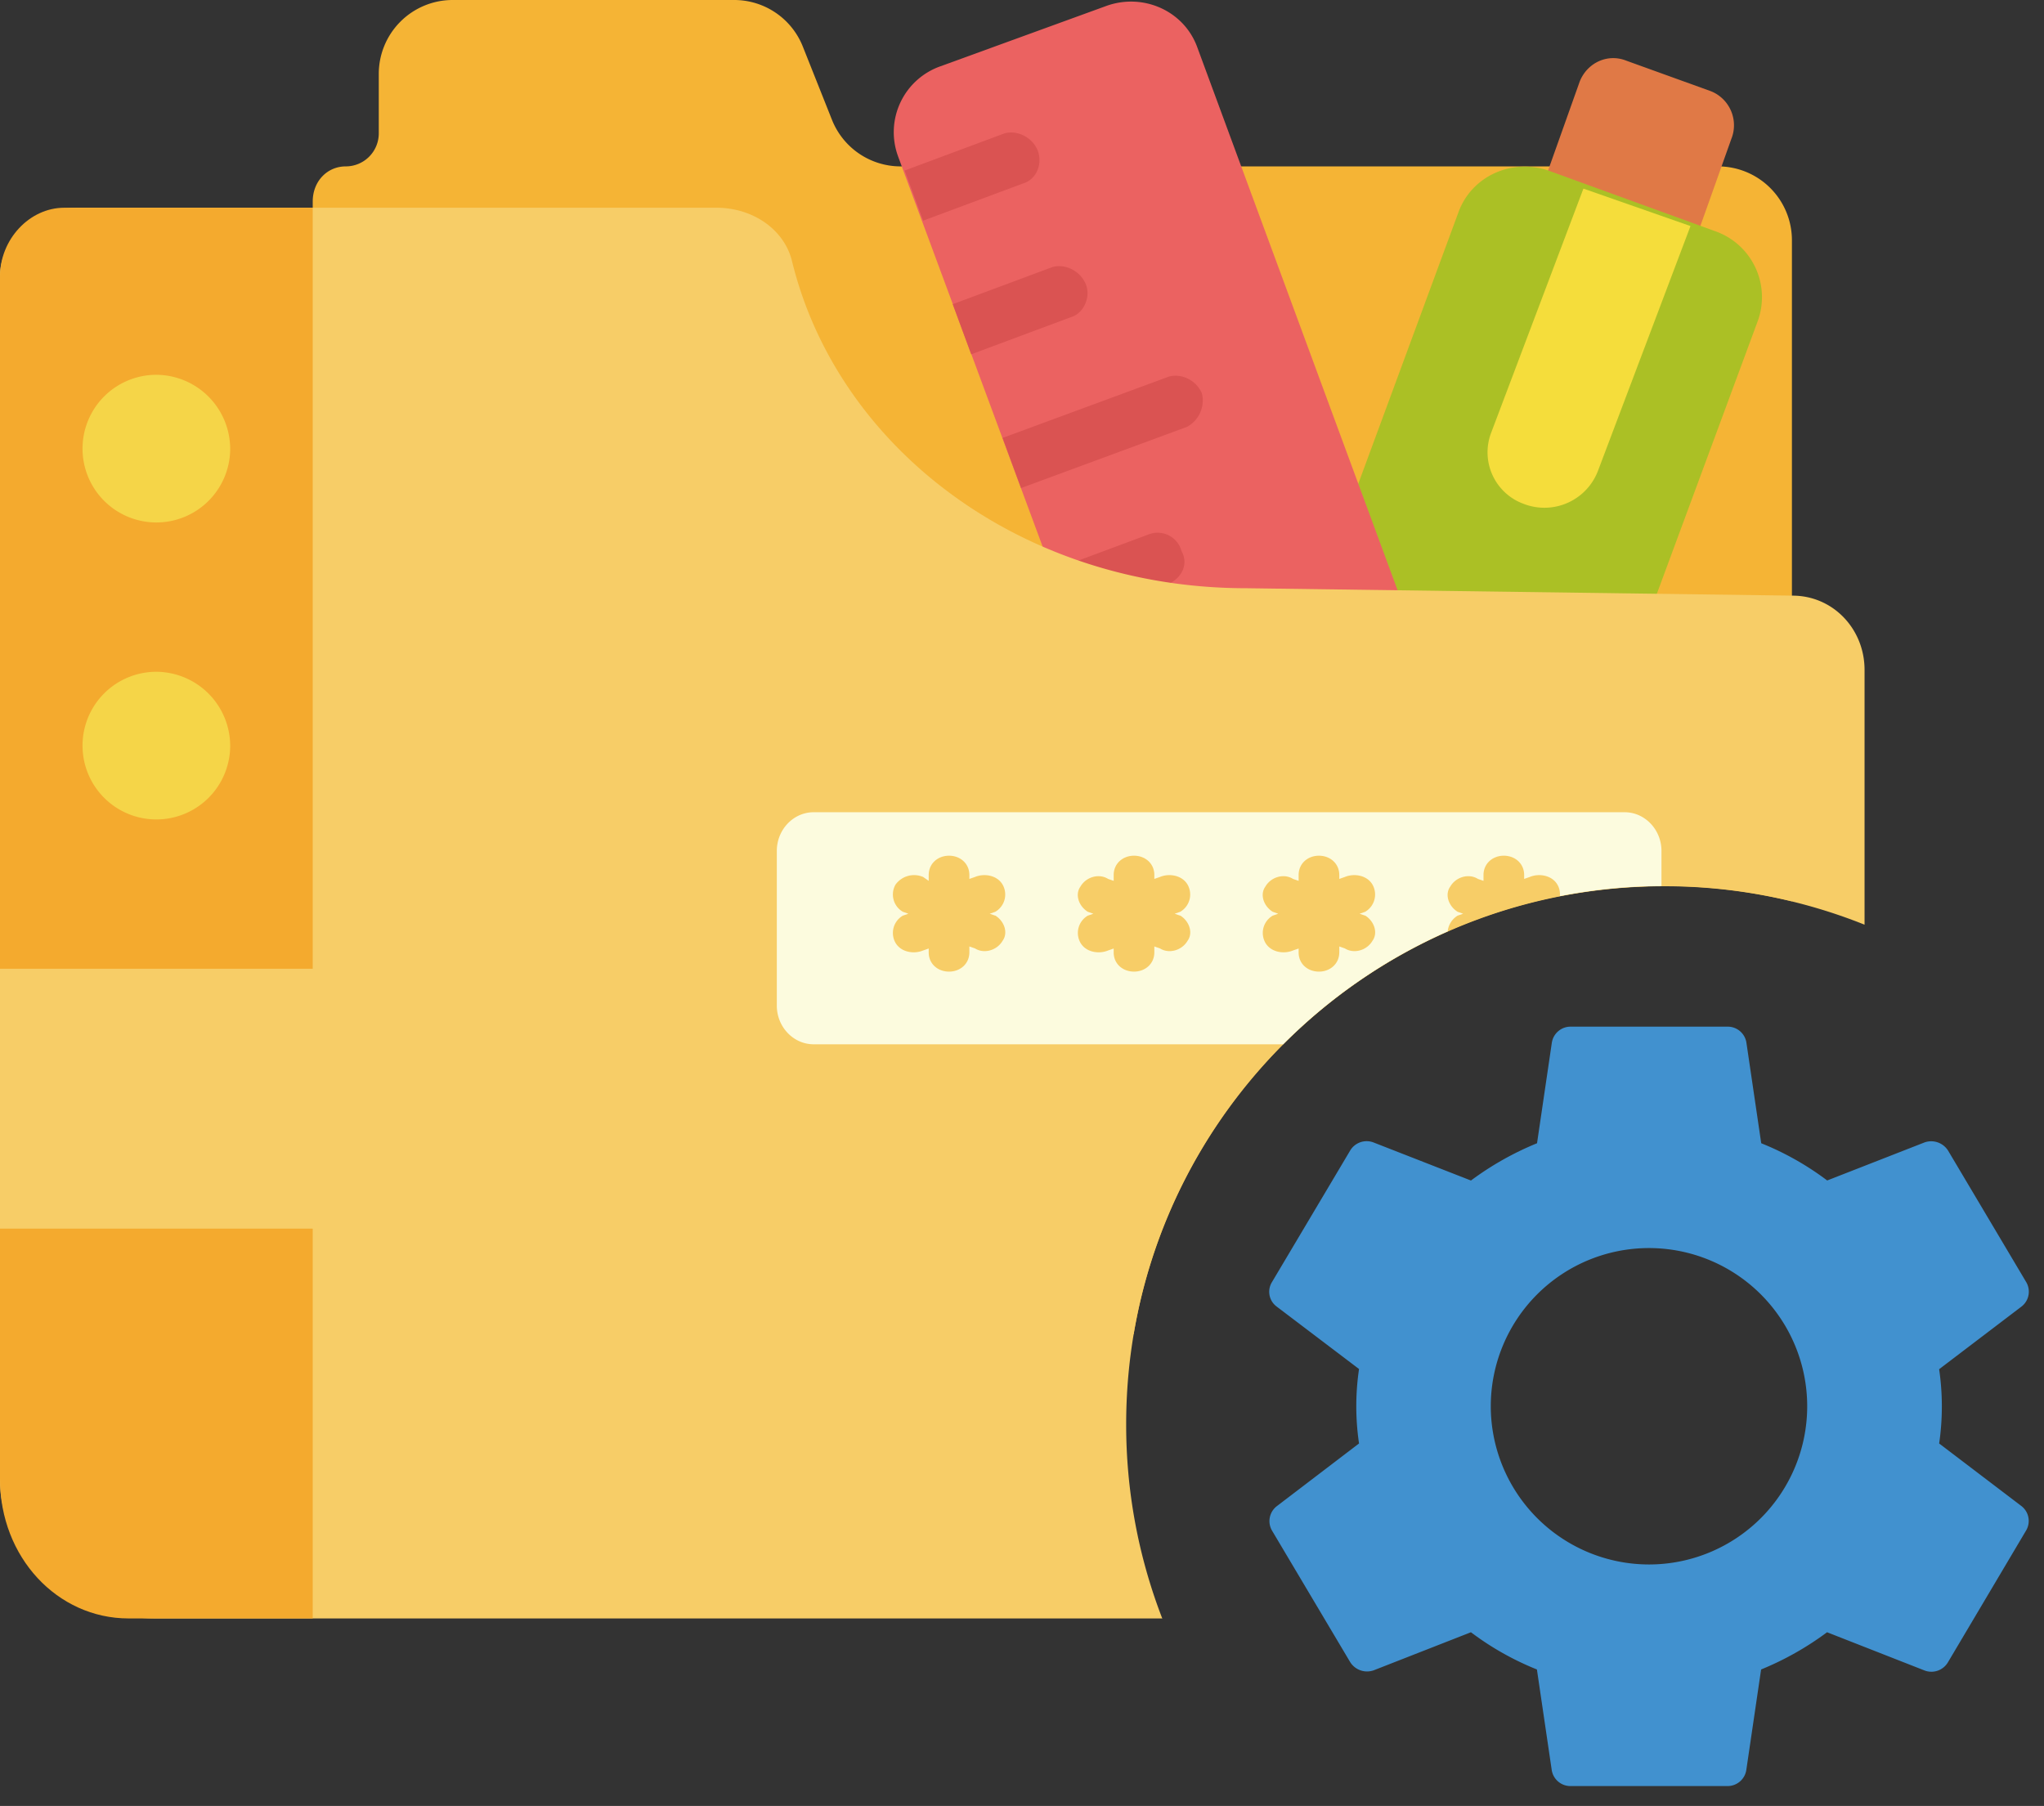 <svg xmlns="http://www.w3.org/2000/svg" xmlns:xlink="http://www.w3.org/1999/xlink" viewBox="0 0 851 751.92"><rect x="0" y="0" width="851" height="751.92" fill="#333333" stroke="none"/><defs><style>.cls-1{fill:none;}.cls-2{fill:#f5b435;}.cls-3{fill:#e07946;}.cls-4{clip-path:url(#clip-path);}.cls-5{fill:#abc025;}.cls-6{fill:#eb6261;}.cls-7{fill:#f5dd3b;}.cls-8{fill:#da5352;}.cls-9{fill:#f7cd67;}.cls-10{fill:#f4aa2e;}.cls-11{fill:#f5d548;}.cls-12{fill:#fcfbde;}.cls-13{fill:#4191cf;}</style><clipPath id="clip-path"><rect class="cls-1" x="100.12" width="750.88" height="751.92"/></clipPath></defs><g id="图层_2" data-name="图层 2"><g id="图层_1-2" data-name="图层 1"><path class="cls-2" d="M472,555.54H160.75a30.75,30.75,0,0,1-30.55-30.77V83.89c0-8.46,6.1-14.61,13.74-14.61A13.75,13.75,0,0,0,157.7,55.42V30.81A30.77,30.77,0,0,1,188.26,0H305.93A30.74,30.74,0,0,1,334.2,19.27L346.43,50A30.76,30.76,0,0,0,374.7,69.28H715.49a30.75,30.75,0,0,1,30.56,30.77V375.27a223.86,223.86,0,0,0-53.21-6.36c-111,0-203.09,80.71-220.86,186.64Z"/><path class="cls-3" d="M720.86,57.74l-20.28,57L637.4,91l20.28-57c3.12-7.92,11.7-11.87,19.5-8.71l35.1,12.67a15.27,15.27,0,0,1,8.58,19.8Z"/><g class="cls-4"><path class="cls-5" d="M529.36,308.47l-3.07-.76L607.12,88.64c5.38-15.27,22.32-22.91,37.72-17.56l69.28,25.19a29.09,29.09,0,0,1,17.7,37.41L667.16,308.46H529.36Z"/><path class="cls-6" d="M373.87,65a29.09,29.09,0,0,1,17.7-37.41L460.86,2.38C476.25-3,493.18,4.67,498.57,19.94L620.21,349.69H479.33L373.86,65Z"/></g><path class="cls-7" d="M634.65,209.89a22.83,22.83,0,0,1-13.83-29.69L659.24,78.53l44.58,15.59L665.39,195.8a23.87,23.87,0,0,1-30.74,14.1Z"/><path class="cls-8" d="M485.77,243.38l-41.49,15.46L436.59,238l41.51-15.45a10.31,10.31,0,0,1,13.83,6.95c3.07,5.41,0,11.59-6.15,13.91Zm26.91,41c-2.31-5.41-8.45-8.5-13.84-7l-41.49,15.46L465,313.71l41.51-15.46c5.37-1.54,8.44-8.5,6.14-13.91ZM452,118.19c-2.31-5.41-8.46-8.5-13.83-7l-41.51,15.46,7.69,20.87,41.5-15.46c5.38-1.55,8.46-8.5,6.15-13.91Zm48.41,45.59c-2.3-5.4-8.45-8.5-13.83-6.95l-69.16,25.5,7.68,20.87,69.16-25.5a12.51,12.51,0,0,0,6.15-13.92ZM432,62.54c-2.3-5.41-8.44-8.5-13.82-7L376.65,71l7.7,20.87,41.49-15.45c5.38-1.55,8.46-7.74,6.16-13.91Z"/><path class="cls-9" d="M484,673.85H64.55C29.2,673.85,0,648.34,0,615.88V115.09c0-15.45,14.6-28.6,32.28-28.6h266c15.37,0,28.44,9.28,31.51,22.42,19.21,78.05,96.06,136,189.05,136L746.29,248c16.91,0,30,13.91,30,30.91V385a223.2,223.2,0,0,0-83.42-16c-123.69,0-224,100.27-224,224a223.49,223.49,0,0,0,15.08,81Z"/><path class="cls-10" d="M130.2,403.36H0V511.55H130.2v162.3H53.52c-29.65,0-53.52-25.51-53.52-58V115.09c0-15.45,12.3-28.6,26.76-28.6H130.2Z"/><rect class="cls-1" x="100.12" width="750.88" height="751.92"/><path class="cls-11" d="M95.84,187A30.74,30.74,0,1,1,65.1,156.05,30.93,30.93,0,0,1,95.84,187Zm0,123.65A30.74,30.74,0,1,1,65.1,279.7a30.92,30.92,0,0,1,30.74,30.91Z"/><path class="cls-12" d="M691.74,368.91a224.21,224.21,0,0,0-42.3,4.2,8,8,0,0,0-1-4.75c-2.32-4-7.71-4.83-11.56-3.22l-2.31.81v-1.62c0-4.83-3.85-8.05-8.46-8.05s-8.47,3.22-8.47,8.05v2.42l-2.31-.8c-3.85-2.42-9.23-.81-11.54,3.21-2.32,3.22-.77,8.06,3.07,10.47l2.31.81-2.31.8a8.7,8.7,0,0,0-4.13,6.56,224.36,224.36,0,0,0-68.49,47H338.75c-8.43,0-15.33-7.25-15.33-16.11v-64.4c0-8.86,6.9-16.11,15.34-16.11H676.4c8.44,0,15.34,7.25,15.34,16.11ZM414.38,381.24l-2.31-.8,2.31-.81a8.33,8.33,0,0,0,3.07-11.27c-2.31-4-7.7-4.83-11.54-3.22l-2.32.81v-1.62c0-4.83-3.84-8.05-8.46-8.05s-8.47,3.22-8.47,8.05v2.42l-2.31-1.61a9.53,9.53,0,0,0-11.54,3.22,8.32,8.32,0,0,0,3.07,11.26l2.32.82-2.32.8a8.34,8.34,0,0,0-3.07,11.27c2.3,4,7.7,4.83,11.54,3.22l2.31-.81v1.62c0,4.83,3.85,8,8.47,8s8.46-3.22,8.46-8.06v-2.41l2.32.8c3.84,2.42,9.23.81,11.54-3.21,2.32-3.23.78-8.06-3.07-10.47Zm77,0-2.31-.8,2.31-.81a8.33,8.33,0,0,0,3.08-11.27c-2.31-4-7.7-4.83-11.54-3.22l-2.32.81v-1.62c0-4.83-3.84-8.05-8.46-8.05s-8.47,3.22-8.47,8.05v2.42l-2.31-.8c-3.85-2.42-9.24-.81-11.54,3.21-2.31,3.22-.78,8.06,3.07,10.47l2.32.81-2.32.8a8.34,8.34,0,0,0-3.07,11.27c2.3,4,7.69,4.83,11.54,3.22l2.31-.81v1.62c0,4.83,3.85,8,8.47,8s8.46-3.22,8.46-8.06v-2.41l2.32.8c3.84,2.42,9.23.81,11.54-3.21,2.32-3.23.77-8.06-3.07-10.47Zm77,0-2.32-.8,2.32-.81a8.35,8.35,0,0,0,3.07-11.27c-2.31-4-7.7-4.83-11.55-3.22l-2.3.81v-1.62c0-4.83-3.85-8.05-8.47-8.05s-8.46,3.22-8.46,8.05v2.42l-2.33-.8c-3.84-2.42-9.22-.81-11.53,3.21-2.32,3.22-.78,8.06,3.07,10.47l2.31.81-2.31.8a8.33,8.33,0,0,0-3.07,11.27c2.31,4,7.69,4.83,11.53,3.22l2.33-.81v1.62c0,4.83,3.84,8,8.46,8s8.47-3.22,8.47-8.06v-2.41l2.3.8c3.85,2.42,9.24.81,11.55-3.21,2.31-3.23.77-8.06-3.07-10.47Z"/><path class="cls-13" d="M807.34,601l34.29,26.08a7.83,7.83,0,0,1,1.94,10.12L811.07,692a8,8,0,0,1-9.92,3.47L760.68,679.6a125.29,125.29,0,0,1-27.46,15.5L727.05,737a7.88,7.88,0,0,1-8,6.64h-65a7.88,7.88,0,0,1-8-6.64l-6.17-41.9a119.4,119.4,0,0,1-27.47-15.5L572,695.42a8.28,8.28,0,0,1-9.92-3.48l-32.51-54.7a7.84,7.84,0,0,1,2-10.12L565.82,601a105.87,105.87,0,0,1,0-31L531.53,544a7.66,7.66,0,0,1-2-10.12l32.51-54.69a8,8,0,0,1,9.92-3.48l40.46,15.81A125.77,125.77,0,0,1,639.93,476l6.17-41.9a7.88,7.88,0,0,1,8-6.64h65a7.87,7.87,0,0,1,8,6.64l6.17,41.9a119.33,119.33,0,0,1,27.46,15.5l40.47-15.82a8.3,8.3,0,0,1,9.92,3.48l32.5,54.7A7.83,7.83,0,0,1,841.63,544l-34.29,26.08a106.8,106.8,0,0,1,0,31Zm-120.8,50.38a65.87,65.87,0,1,0-65.87-65.87,65.94,65.94,0,0,0,65.87,65.87Z"/><rect class="cls-1" x="100.12" width="750.88" height="751.92"/></g></g></svg>